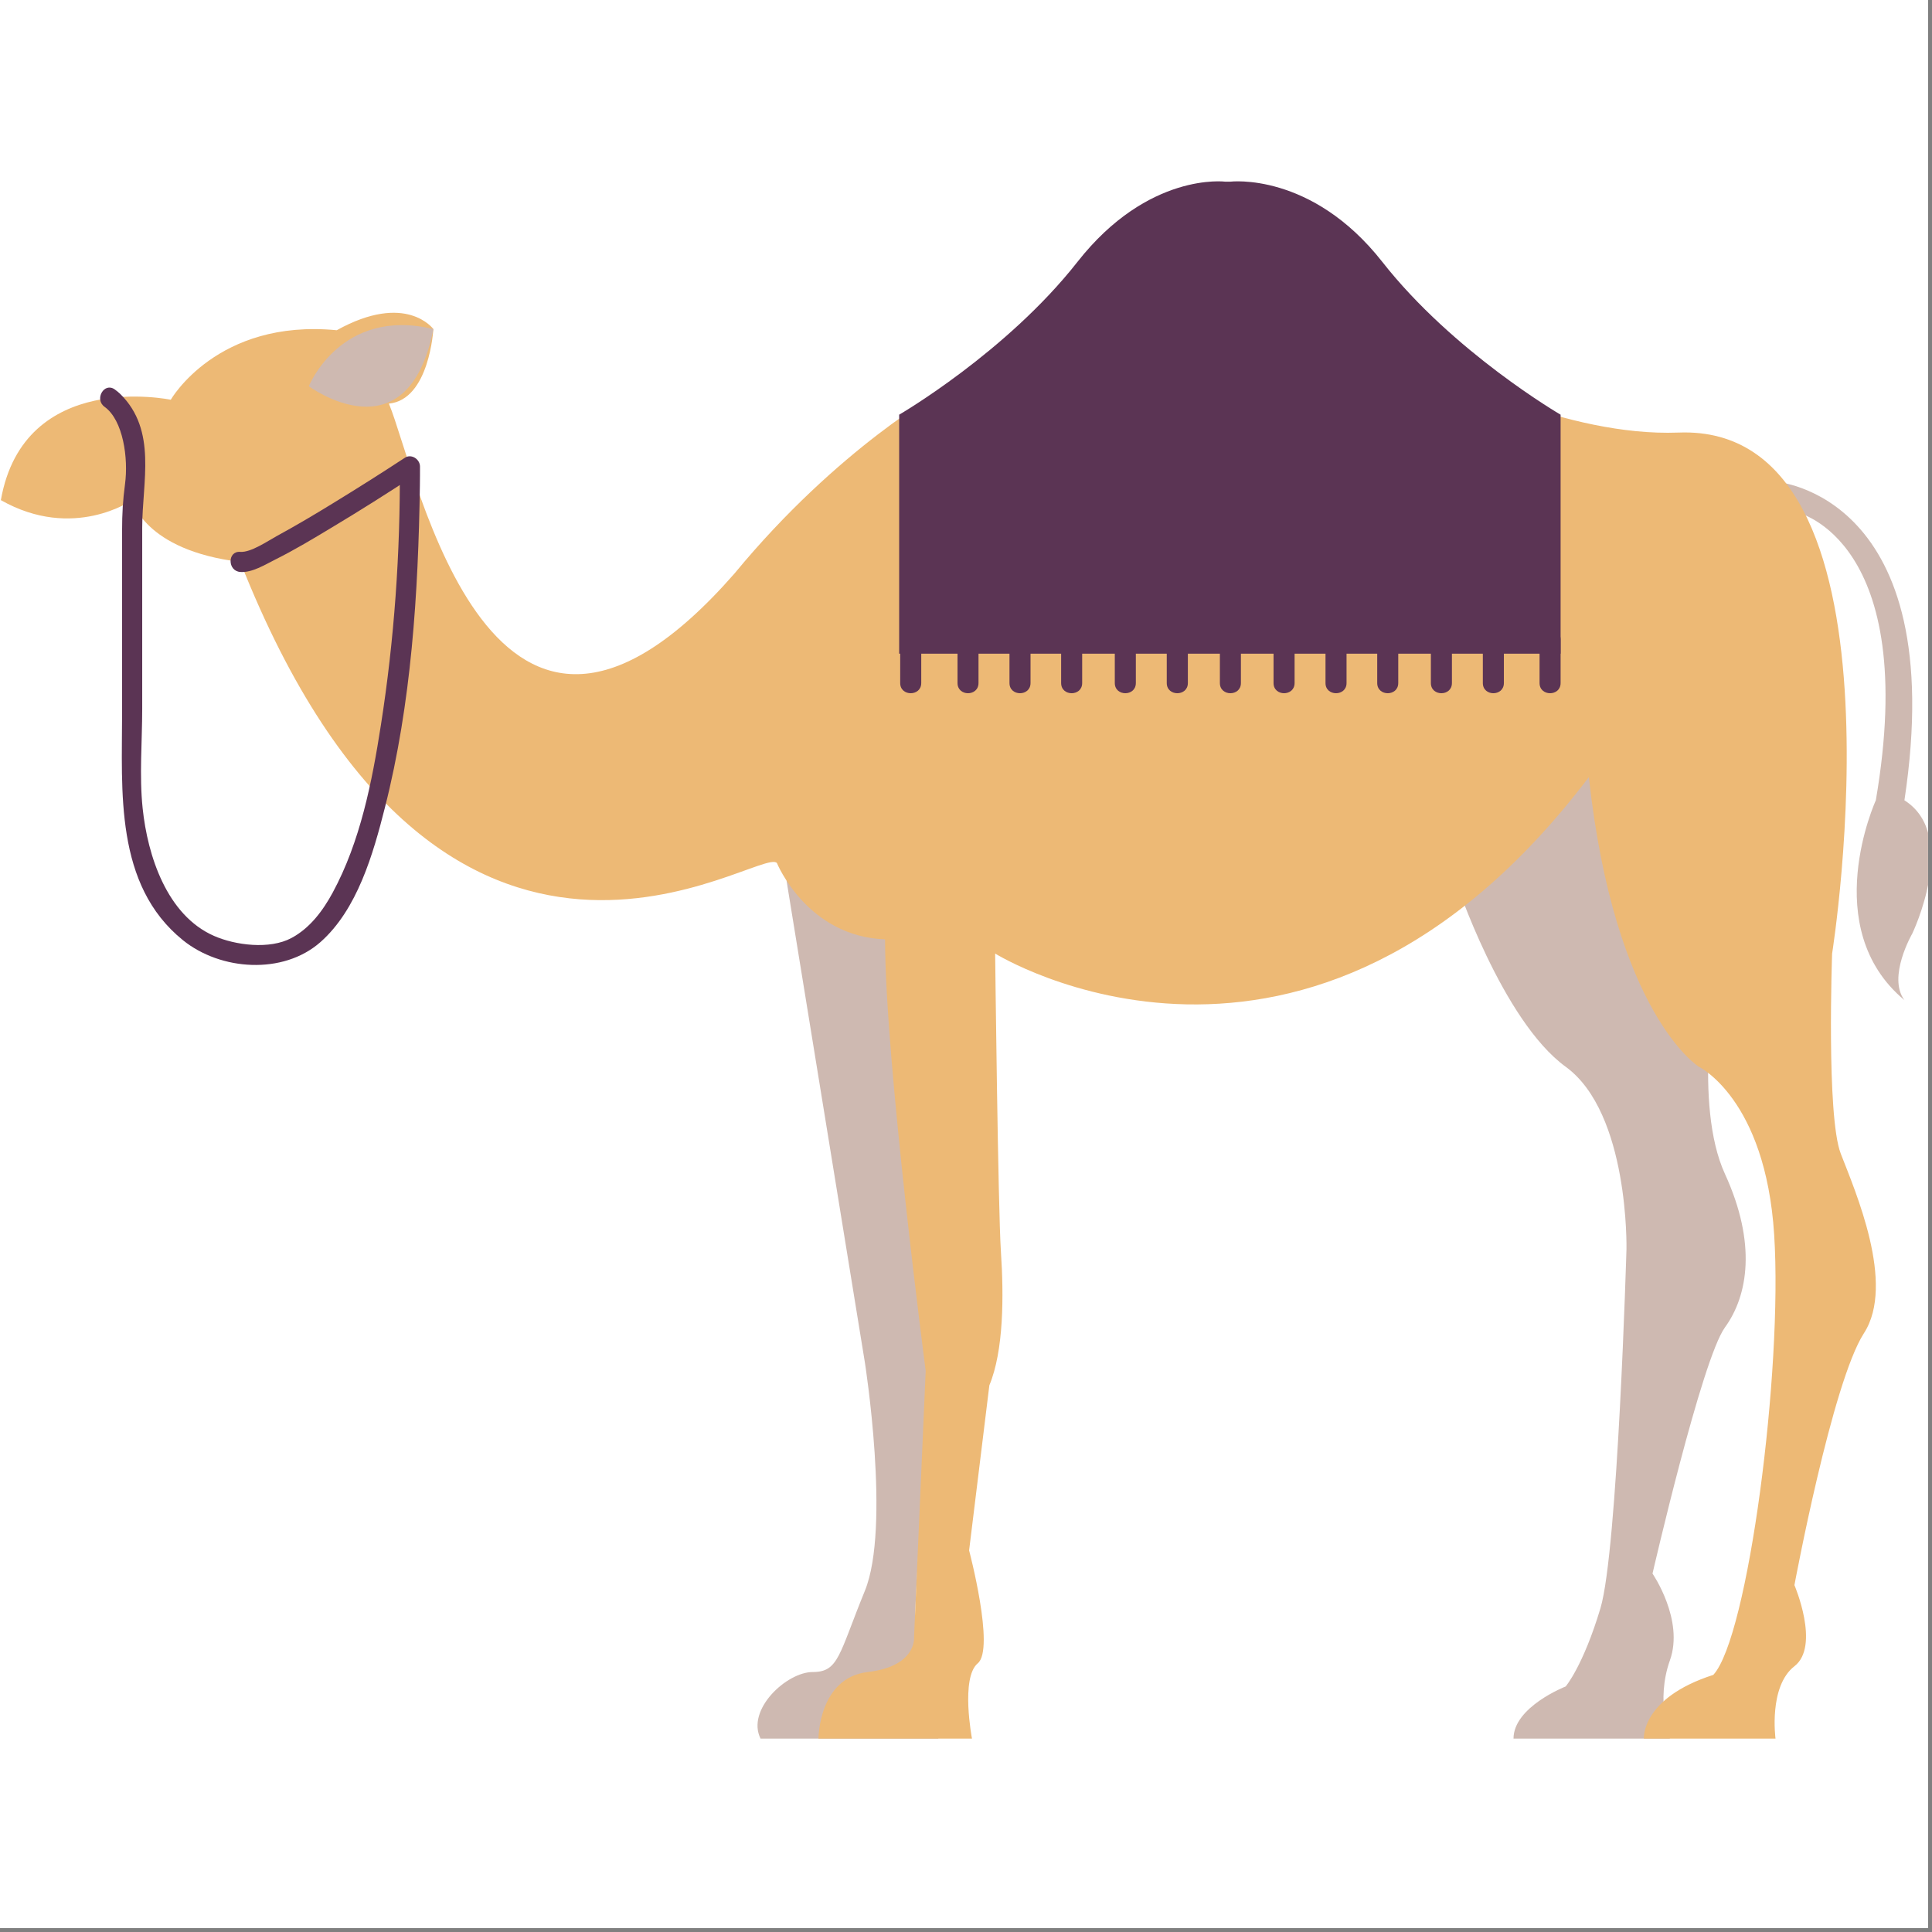 <svg xmlns="http://www.w3.org/2000/svg" xmlns:xlink="http://www.w3.org/1999/xlink" width="165" zoomAndPan="magnify" viewBox="0 0 123.75 123.75" height="165" preserveAspectRatio="xMidYMid meet" version="1.0"><rect x="0" y="0" width="123.75" height="123.75" fill="#808080" stroke="none"/><defs><clipPath id="3340cd3c3d"><path d="M 0 0 L 123.5 0 L 123.5 123.5 L 0 123.5 Z M 0 0 " clip-rule="nonzero"/></clipPath><clipPath id="7fc9da61ed"><path d="M 48 56 L 61 56 L 61 111.363 L 48 111.363 Z M 48 56 " clip-rule="nonzero"/></clipPath><clipPath id="76cde2aeb3"><path d="M 93 43 L 112 43 L 112 111.363 L 93 111.363 Z M 93 43 " clip-rule="nonzero"/></clipPath><clipPath id="56cdae22cb"><path d="M 113 30 L 123.5 30 L 123.5 65 L 113 65 Z M 113 30 " clip-rule="nonzero"/></clipPath><clipPath id="782796f3e3"><path d="M 0 15 L 121 15 L 121 111.363 L 0 111.363 Z M 0 15 " clip-rule="nonzero"/></clipPath><clipPath id="51760996db"><path d="M 57 11.613 L 100 11.613 L 100 42 L 57 42 Z M 57 11.613 " clip-rule="nonzero"/></clipPath></defs><g clip-path="url(#3340cd3c3d)"><path fill="#ffffff" d="M 0 0 L 123.75 0 L 123.75 648.75 L 0 648.75 Z M 0 0 " fill-opacity="1" fill-rule="nonzero"/><path fill="#ffffff" d="M 0 0 L 123.75 0 L 123.75 123.75 L 0 123.75 Z M 0 0 " fill-opacity="1" fill-rule="nonzero"/><path fill="#ffffff" d="M 0 0 L 123.75 0 L 123.75 123.75 L 0 123.75 Z M 0 0 " fill-opacity="1" fill-rule="nonzero"/></g><g clip-path="url(#7fc9da61ed)"><path fill="#ceb9b1" d="M 50.379 56.402 L 55.395 87.25 C 55.395 87.25 57.066 97.824 55.395 101.902 C 53.727 105.984 53.727 107.098 52.055 107.098 C 50.387 107.098 47.789 109.508 48.715 111.363 L 60.105 111.363 C 60.105 111.363 58.5 106 58.621 103.215 C 58.742 100.426 60.105 77.418 60.105 77.418 L 60.105 57.199 L 50.379 56.402 " fill-opacity="1" fill-rule="nonzero"/></g><g clip-path="url(#76cde2aeb3)"><path fill="#ceb9b1" d="M 93.234 56.402 C 93.234 56.402 96.203 65.359 100.285 68.328 C 104.367 71.297 104.18 80.016 104.18 80.016 C 104.18 80.016 103.621 99.309 102.512 103.016 C 101.398 106.727 100.285 108.023 100.285 108.023 C 100.285 108.023 96.945 109.324 96.945 111.363 L 106.961 111.363 C 106.961 111.363 106.035 108.953 106.961 106.355 C 107.891 103.758 105.848 100.793 105.848 100.793 C 105.848 100.793 109.004 87.066 110.488 85.023 C 111.969 82.98 112.527 79.645 110.488 75.195 C 108.445 70.742 109.93 62.578 109.93 62.578 L 102.527 43.473 L 93.234 56.402 " fill-opacity="1" fill-rule="nonzero"/></g><g clip-path="url(#56cdae22cb)"><path fill="#ceb9b1" d="M 120.152 51.262 C 123.004 34.578 115.125 32.828 115.125 32.828 L 113.73 30.855 C 113.73 30.855 124.953 31.602 121.984 51.262 C 125.512 53.488 122.488 59.797 122.488 59.797 C 122.488 59.797 120.875 62.578 121.984 64.062 C 116.422 59.426 120.152 51.262 120.152 51.262 " fill-opacity="1" fill-rule="nonzero"/></g><g clip-path="url(#782796f3e3)"><path fill="#edb975" d="M 63.371 88.734 C 64.297 86.508 64.297 82.98 64.113 80.199 C 63.926 77.418 63.742 61.078 63.742 61.078 C 63.742 61.078 83.773 73.523 101.77 49.777 C 103.438 64.988 108.816 68.328 108.816 68.328 C 108.816 68.328 113.082 70.371 113.641 79.086 C 114.199 87.805 111.969 104.871 109.742 107.281 C 105.105 108.77 105.293 111.363 105.293 111.363 L 113.727 111.363 C 113.727 111.363 113.27 108.023 114.938 106.727 C 116.609 105.43 114.938 101.531 114.938 101.531 C 114.938 101.531 117.352 88.547 119.391 85.395 C 121.43 82.242 118.836 76.305 117.906 73.895 C 116.977 71.484 117.352 61.078 117.352 61.078 C 117.352 61.078 122.773 27.117 107.52 27.707 C 100.277 27.988 92.328 23.742 92.328 23.742 C 92.328 23.742 84.898 14.633 78.777 15.371 C 72.656 16.113 69.68 16.391 66.523 20.656 C 63.371 24.922 60.402 24.996 60.402 24.996 C 60.402 24.996 53.727 28.633 47.047 36.734 C 31.465 54.539 26.766 30.305 24.91 25.852 C 27.508 25.605 27.758 21.078 27.758 21.078 C 27.758 21.078 26.023 18.68 21.57 21.152 C 13.906 20.41 10.938 25.605 10.938 25.605 C 10.938 25.605 1.539 23.625 0.055 32.035 C 4.707 34.672 8.465 32.035 8.465 32.035 C 8.465 32.035 9.207 35.25 15.391 35.992 C 28.496 69.133 48.777 54.047 49.766 55.285 C 49.766 55.285 51.684 59.984 56.691 60.168 C 56.691 67.961 59.293 87.805 59.293 87.805 L 58.547 104.871 C 58.547 104.871 58.734 106.727 55.582 107.098 C 52.426 107.469 52.426 111.363 52.426 111.363 L 62.258 111.363 C 62.258 111.363 61.516 107.469 62.629 106.539 C 63.742 105.613 62.074 99.309 62.074 99.309 L 63.371 88.734 " fill-opacity="1" fill-rule="nonzero"/></g><path fill="#ceb9b1" d="M 19.781 24.738 C 19.781 24.738 21.82 19.648 27.758 21.078 C 26.105 29.426 19.781 24.738 19.781 24.738 " fill-opacity="1" fill-rule="nonzero"/><g clip-path="url(#51760996db)"><path fill="#5b3454" d="M 78.793 11.637 C 78.793 11.637 83.996 10.984 88.543 16.777 C 93.09 22.57 99.961 26.562 99.961 26.562 L 99.961 41.871 L 57.594 41.871 L 57.594 26.562 C 57.594 26.562 64.465 22.57 69.012 16.777 C 73.559 10.984 78.496 11.637 78.496 11.637 L 78.793 11.637 " fill-opacity="1" fill-rule="nonzero"/></g><path fill="#5b3454" d="M 6.699 26.059 C 7.891 26.914 8.23 29.359 8.008 31.008 C 7.871 32.027 7.82 32.914 7.82 33.957 L 7.82 45.637 C 7.82 50.645 7.324 56.676 11.719 60.223 C 14.129 62.172 18.129 62.449 20.516 60.352 C 22.891 58.262 23.906 54.684 24.652 51.738 C 26.352 45.055 26.793 37.98 26.895 31.105 C 26.898 30.695 26.906 30.285 26.902 29.879 C 26.898 29.41 26.348 29.047 25.934 29.32 C 24.41 30.32 22.867 31.293 21.316 32.242 C 20.141 32.965 18.953 33.668 17.742 34.328 C 17.133 34.66 16.07 35.398 15.391 35.348 C 14.559 35.285 14.566 36.574 15.391 36.637 C 16.137 36.695 16.98 36.168 17.617 35.848 C 18.871 35.223 20.078 34.496 21.277 33.773 C 23.07 32.699 24.836 31.582 26.582 30.434 C 26.258 30.25 25.934 30.062 25.609 29.879 C 25.645 35.398 25.254 40.988 24.398 46.441 C 23.832 50.078 23.078 53.91 21.309 57.176 C 20.68 58.336 19.852 59.449 18.668 60.082 C 17.273 60.832 15.07 60.547 13.703 59.945 C 10.684 58.617 9.453 54.805 9.137 51.773 C 8.918 49.684 9.109 47.492 9.109 45.398 L 9.109 33.797 C 9.109 30.852 10.078 27.582 7.707 25.238 C 7.598 25.133 7.477 25.035 7.352 24.945 C 6.672 24.457 6.027 25.578 6.699 26.059 " fill-opacity="1" fill-rule="nonzero"/><path fill="#5b3454" d="M 57.66 40.961 L 57.66 43.75 C 57.66 44.621 59.008 44.621 59.008 43.75 L 59.008 40.961 C 59.008 40.09 57.66 40.09 57.66 40.961 " fill-opacity="1" fill-rule="nonzero"/><path fill="#5b3454" d="M 98.613 40.961 L 98.613 43.75 C 98.613 44.621 99.961 44.621 99.961 43.75 L 99.961 40.961 C 99.961 40.09 98.613 40.09 98.613 40.961 " fill-opacity="1" fill-rule="nonzero"/><path fill="#5b3454" d="M 78.137 40.961 L 78.137 43.75 C 78.137 44.621 79.484 44.621 79.484 43.75 L 79.484 40.961 C 79.484 40.09 78.137 40.09 78.137 40.961 " fill-opacity="1" fill-rule="nonzero"/><path fill="#5b3454" d="M 67.969 40.961 L 67.969 43.75 C 67.969 44.621 69.316 44.621 69.316 43.75 L 69.316 40.961 C 69.316 40.09 67.969 40.09 67.969 40.961 " fill-opacity="1" fill-rule="nonzero"/><path fill="#5b3454" d="M 74.734 40.961 L 74.734 43.75 C 74.734 44.621 76.086 44.621 76.086 43.75 L 76.086 40.961 C 76.086 40.09 74.734 40.09 74.734 40.961 " fill-opacity="1" fill-rule="nonzero"/><path fill="#5b3454" d="M 71.406 40.961 L 71.406 43.75 C 71.406 44.621 72.754 44.621 72.754 43.75 L 72.754 40.961 C 72.754 40.09 71.406 40.09 71.406 40.961 " fill-opacity="1" fill-rule="nonzero"/><path fill="#5b3454" d="M 64.66 40.961 L 64.66 43.75 C 64.66 44.621 66.008 44.621 66.008 43.75 L 66.008 40.961 C 66.008 40.09 64.66 40.09 64.66 40.961 " fill-opacity="1" fill-rule="nonzero"/><path fill="#5b3454" d="M 61.332 40.961 L 61.332 43.75 C 61.332 44.621 62.676 44.621 62.676 43.75 L 62.676 40.961 C 62.676 40.09 61.332 40.09 61.332 40.961 " fill-opacity="1" fill-rule="nonzero"/><path fill="#5b3454" d="M 88.215 40.961 L 88.215 43.75 C 88.215 44.621 89.562 44.621 89.562 43.75 L 89.562 40.961 C 89.562 40.09 88.215 40.09 88.215 40.961 " fill-opacity="1" fill-rule="nonzero"/><path fill="#5b3454" d="M 94.98 40.961 L 94.98 43.75 C 94.98 44.621 96.328 44.621 96.328 43.75 L 96.328 40.961 C 96.328 40.09 94.98 40.09 94.98 40.961 " fill-opacity="1" fill-rule="nonzero"/><path fill="#5b3454" d="M 91.652 40.961 L 91.652 43.75 C 91.652 44.621 93 44.621 93 43.75 L 93 40.961 C 93 40.09 91.652 40.09 91.652 40.961 " fill-opacity="1" fill-rule="nonzero"/><path fill="#5b3454" d="M 84.902 40.961 L 84.902 43.75 C 84.902 44.621 86.25 44.621 86.25 43.75 L 86.25 40.961 C 86.25 40.09 84.902 40.09 84.902 40.961 " fill-opacity="1" fill-rule="nonzero"/><path fill="#5b3454" d="M 81.574 40.961 L 81.574 43.75 C 81.574 44.621 82.922 44.621 82.922 43.75 L 82.922 40.961 C 82.922 40.09 81.574 40.09 81.574 40.961 " fill-opacity="1" fill-rule="nonzero"/></svg>